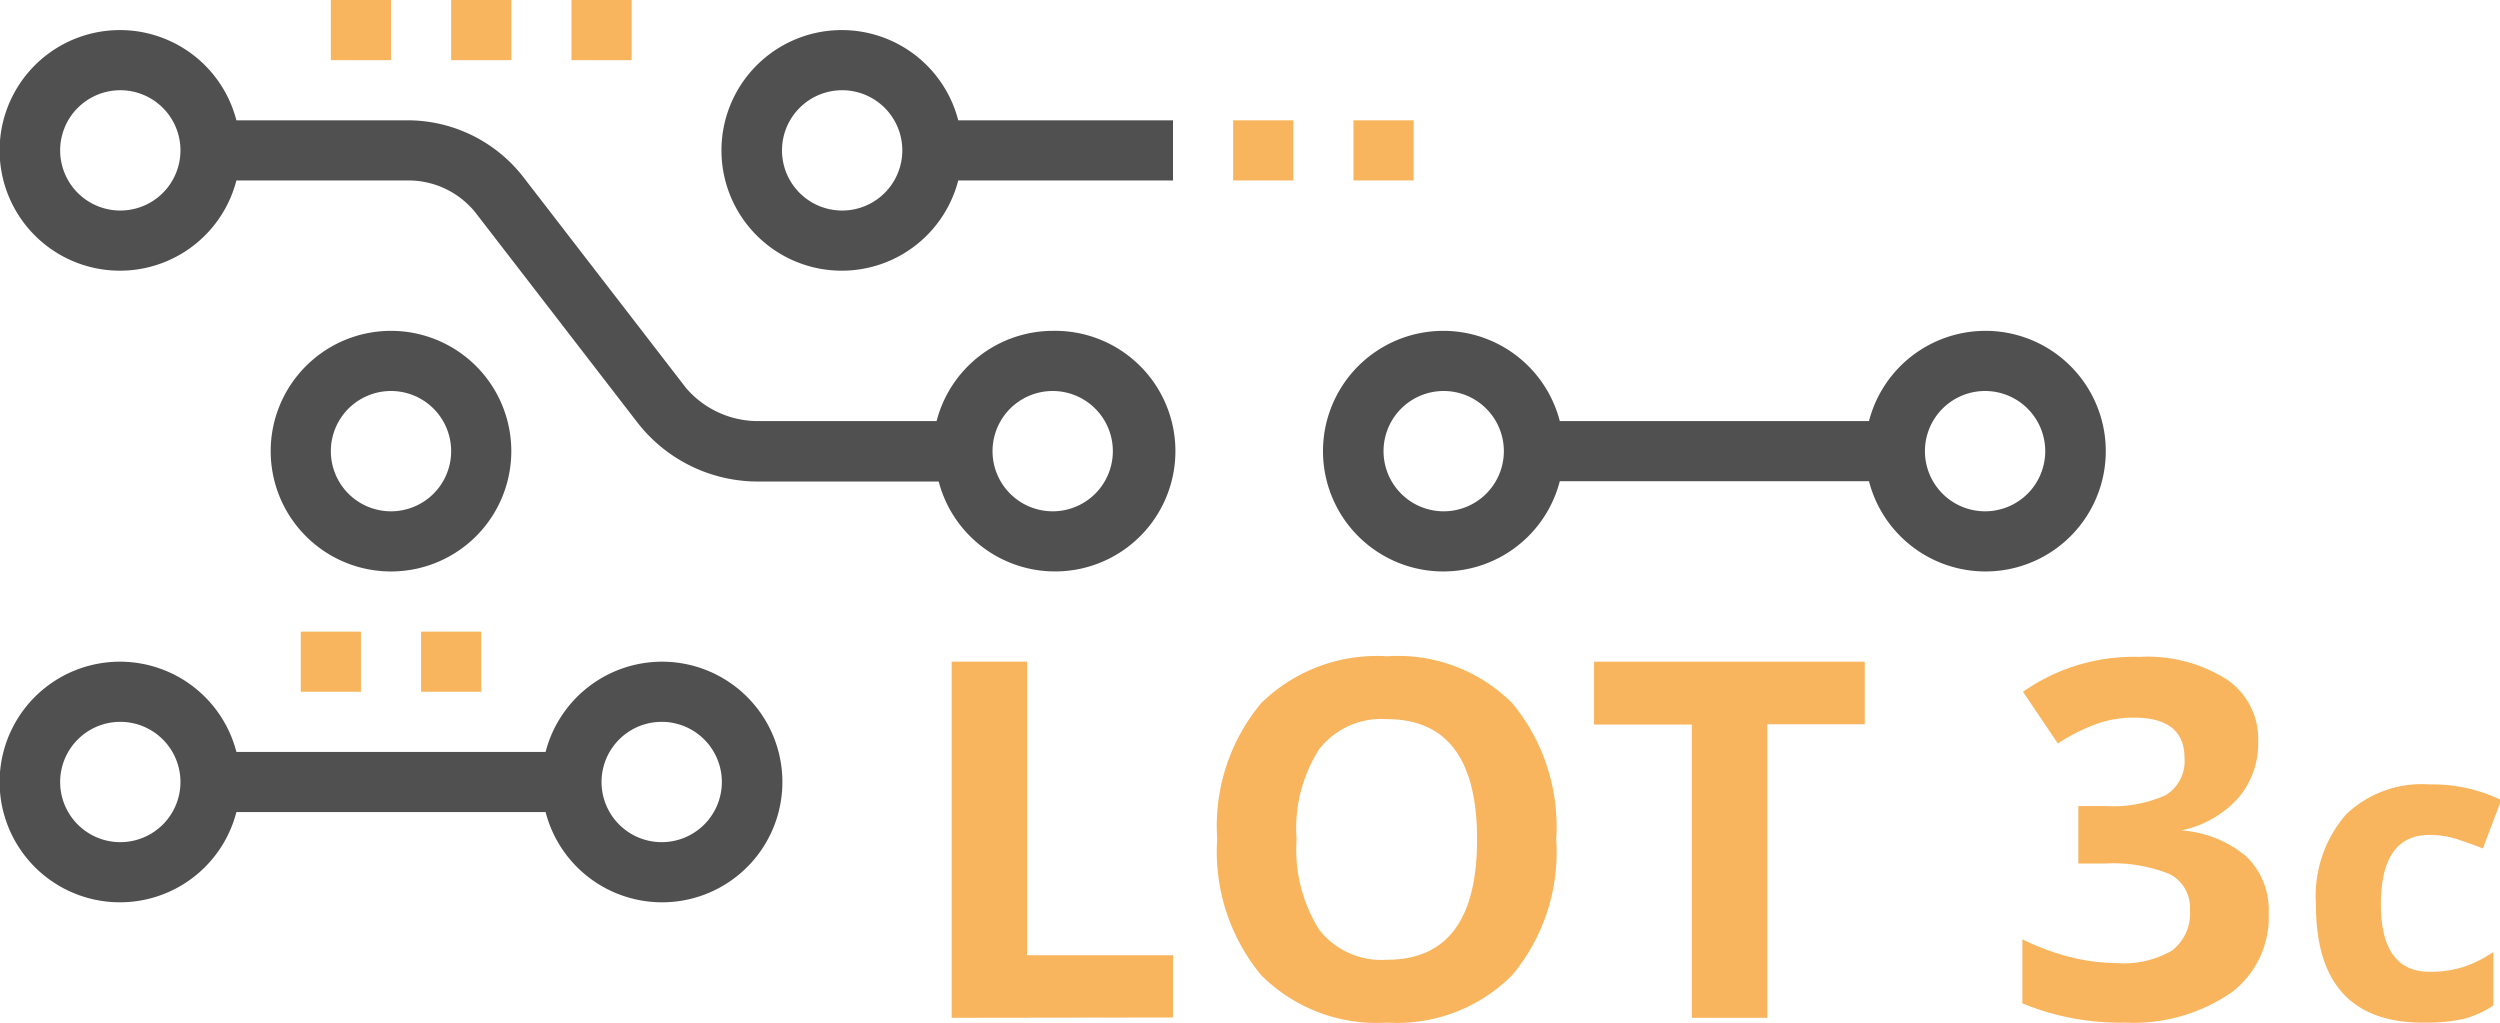 <svg id="Layer_1" data-name="Layer 1" xmlns="http://www.w3.org/2000/svg" viewBox="0 0 83.12 34"><defs><style>.cls-1{fill:#f8b55e;}.cls-2{fill:#505050;}</style></defs><g id="Layer_2" data-name="Layer 2"><g id="icons"><rect class="cls-1" x="10" y="21" width="2" height="2"/><rect class="cls-1" x="14" y="21" width="2" height="2"/><rect class="cls-1" x="11" width="2" height="2"/><rect class="cls-1" x="15" width="2" height="2"/><rect class="cls-1" x="19" width="2" height="2"/><path class="cls-2" d="M13,19a4,4,0,1,1,4-4A4,4,0,0,1,13,19Zm0-6a2,2,0,1,0,2,2A2,2,0,0,0,13,13Z"/><rect class="cls-1" x="41" y="4" width="2" height="2"/><rect class="cls-1" x="45" y="4" width="2" height="2"/><path class="cls-2" d="M28,1a4,4,0,1,0,3.86,5H39V4H31.86A4,4,0,0,0,28,1Zm0,6a2,2,0,1,1,2-2A2,2,0,0,1,28,7Z"/><path class="cls-2" d="M35,11a4,4,0,0,0-3.86,3h-6a3.15,3.15,0,0,1-2.33-1.1l-5.4-7A4.88,4.88,0,0,0,13.61,4H7.86a4,4,0,1,0,0,2h5.75a2.86,2.86,0,0,1,2.2,1.07l5.4,7a5.07,5.07,0,0,0,4,1.94h6A4,4,0,1,0,35,11ZM4,7A2,2,0,1,1,6,5,2,2,0,0,1,4,7ZM35,17a2,2,0,1,1,2-2A2,2,0,0,1,35,17Z"/><path class="cls-2" d="M22,22a4,4,0,0,0-3.86,3H7.86a4,4,0,1,0,0,2H18.14A4,4,0,1,0,22,22ZM4,28a2,2,0,1,1,2-2A2,2,0,0,1,4,28Zm18,0a2,2,0,1,1,2-2A2,2,0,0,1,22,28Z"/><path class="cls-2" d="M66,11a4,4,0,0,0-3.86,3H51.86a4,4,0,1,0,0,2H62.14A4,4,0,1,0,66,11ZM48,17a2,2,0,1,1,2-2A2,2,0,0,1,48,17Zm18,0a2,2,0,1,1,2-2A2,2,0,0,1,66,17Z"/><path class="cls-1" d="M31.64,33.84V22h2.51v9.76H39v2.07Z"/><path class="cls-1" d="M51.74,27.91a6.37,6.37,0,0,1-1.46,4.51A5.41,5.41,0,0,1,46.11,34a5.42,5.42,0,0,1-4.18-1.58,6.43,6.43,0,0,1-1.46-4.53,6.37,6.37,0,0,1,1.46-4.51,5.49,5.49,0,0,1,4.19-1.56,5.37,5.37,0,0,1,4.17,1.57A6.44,6.44,0,0,1,51.74,27.91Zm-8.63,0a5,5,0,0,0,.75,3,2.62,2.62,0,0,0,2.25,1q3,0,3-4t-3-4a2.62,2.62,0,0,0-2.25,1A4.89,4.89,0,0,0,43.11,27.91Z"/><path class="cls-1" d="M58.76,33.84H56.25V24.09H53V22h9v2.08H58.76Z"/><path class="cls-1" d="M75.08,24.65a2.79,2.79,0,0,1-.67,1.89,3.49,3.49,0,0,1-1.89,1.07h0a3.75,3.75,0,0,1,2.17.87,2.47,2.47,0,0,1,.74,1.87A3.14,3.14,0,0,1,74.19,33a5.75,5.75,0,0,1-3.53,1,8.52,8.52,0,0,1-3.42-.64V31.23a8.08,8.08,0,0,0,1.51.57,6.54,6.54,0,0,0,1.64.22,3.16,3.16,0,0,0,1.83-.42,1.55,1.55,0,0,0,.59-1.36,1.24,1.24,0,0,0-.68-1.18A5,5,0,0,0,70,28.71h-.9V26.8H70a4.29,4.29,0,0,0,2-.36,1.32,1.32,0,0,0,.63-1.24c0-.89-.56-1.34-1.68-1.34a3.71,3.71,0,0,0-1.19.19,6.22,6.22,0,0,0-1.34.67L67.26,23a6.41,6.41,0,0,1,3.86-1.16,4.94,4.94,0,0,1,2.9.74A2.38,2.38,0,0,1,75.08,24.65Z"/></g></g><path class="cls-1" d="M80.56,34Q77,34,77,30.08a4.14,4.14,0,0,1,1-3,3.64,3.64,0,0,1,2.78-1,5.24,5.24,0,0,1,2.38.52l-.61,1.61c-.33-.13-.64-.24-.92-.33a3.06,3.06,0,0,0-.85-.12q-1.62,0-1.62,2.31c0,1.49.54,2.24,1.62,2.24a3.65,3.65,0,0,0,1.12-.16,4,4,0,0,0,1-.5v1.78a3.28,3.28,0,0,1-1,.45A5.87,5.87,0,0,1,80.56,34Z"/></svg>